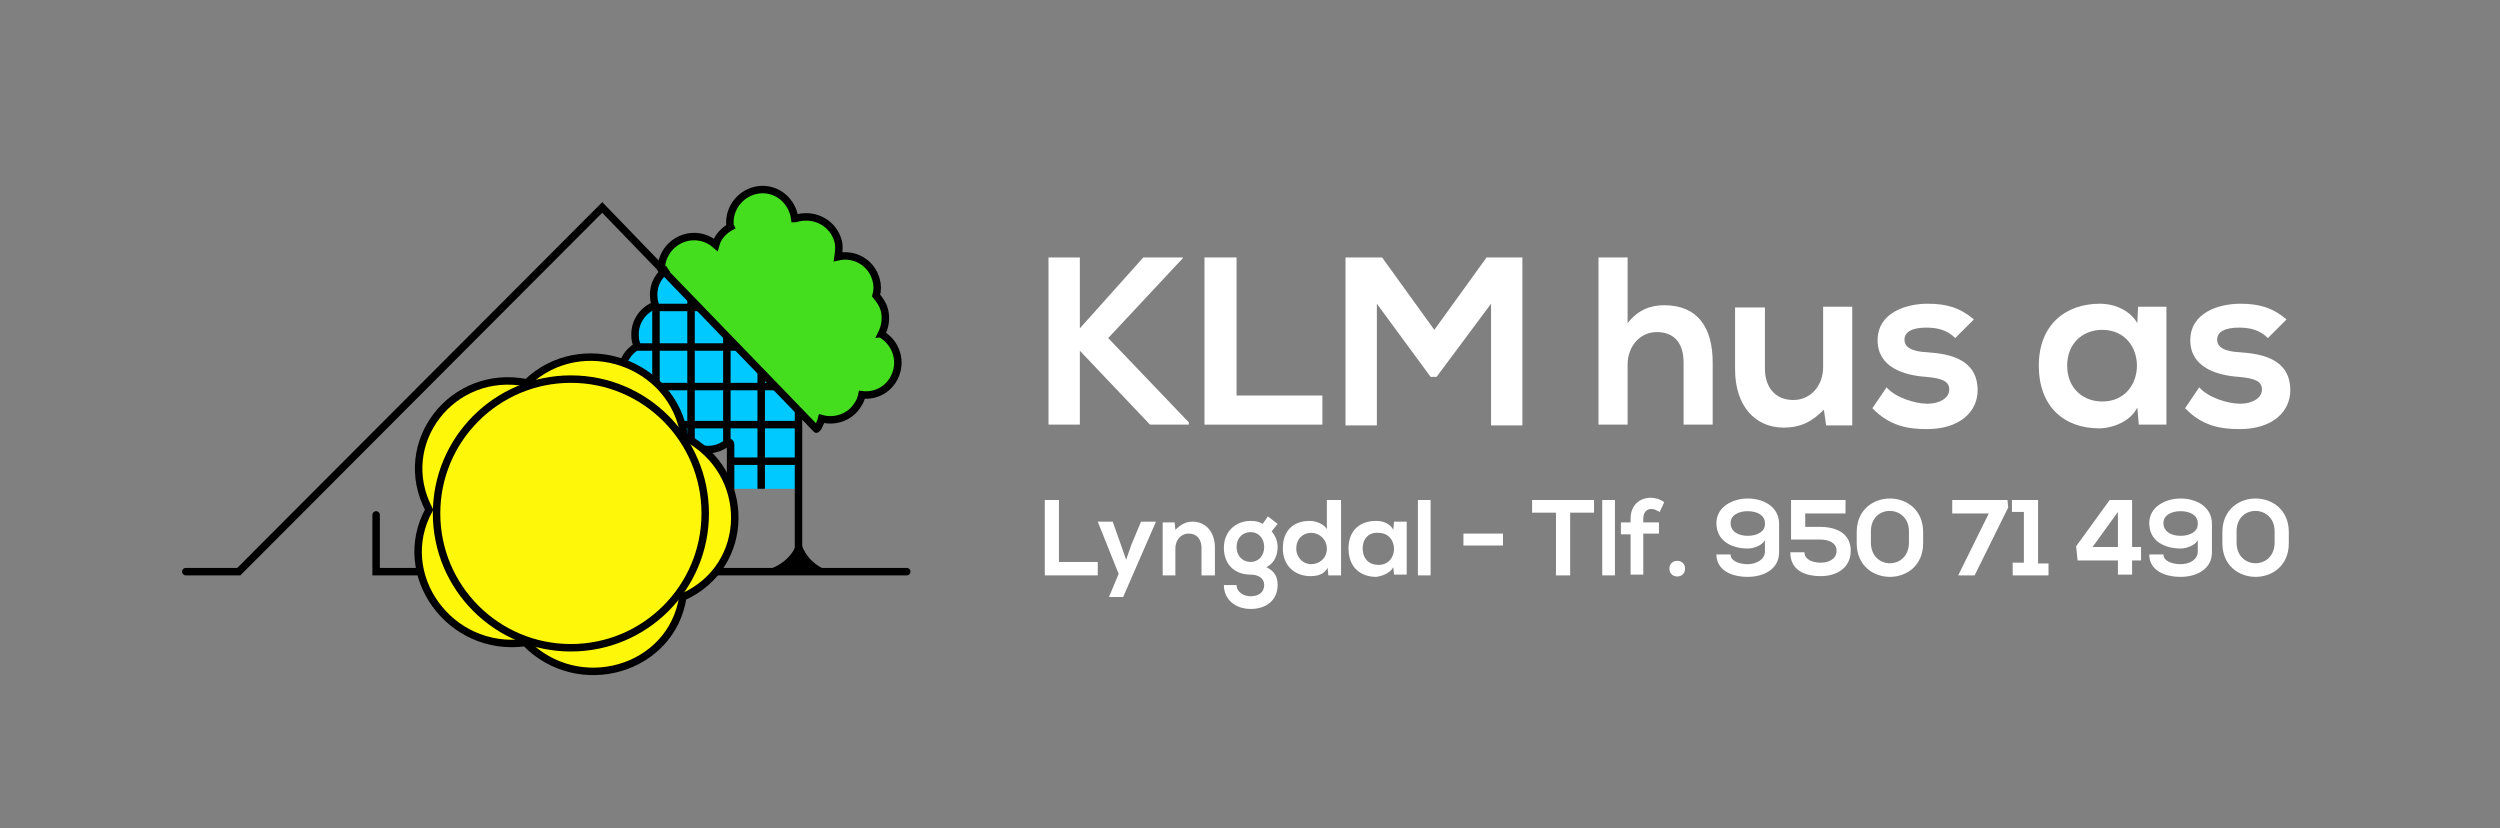 <?xml version="1.0" encoding="utf-8"?>
<!-- Generator: Adobe Illustrator 21.1.0, SVG Export Plug-In . SVG Version: 6.00 Build 0)  -->
<svg version="1.1" id="Layer_1" xmlns="http://www.w3.org/2000/svg" xmlns:xlink="http://www.w3.org/1999/xlink" x="0px" y="0px"
	 viewBox="0 0 335 111" style="enable-background:new 0 0 335 111;" xml:space="preserve">
<rect x="0" y="0" width="335" height="111" fill="#808080" stroke="none"/>
<style type="text/css">
	.st0{fill:#FFFFFF;stroke:#000000;stroke-linecap:round;stroke-miterlimit:10;}
	.st1{fill:#00C9FF;}
	.st2{fill:#44DE1F;}
	.st3{fill:none;stroke:#000000;stroke-miterlimit:10;}
	.st4{fill:none;stroke:#000000;stroke-linecap:round;stroke-miterlimit:10;}
	.st5{fill:#FFF70A;stroke:#000000;stroke-miterlimit:10;}
	.st6{fill:none;stroke:#00C9FF;stroke-miterlimit:10;}
	.st7{fill:#FFFFFF;}
</style>
<line class="st0" x1="95.7" y1="76.6" x2="121.5" y2="76.6"/>
<path class="st1" d="M89,36.4c0,0-2,1-1.2,4.5c0,0-4,1.2-2.4,5.4c0,0-2,0.6-2,2.6c0,0,6.5,0.8,8.1,8.9c0,0,1.5,1,3,2.5
	c0.9,0,1.8-0.1,2.5-0.7c0.4-0.3,0.8,0.1,0.9,0.5c0.2,1.8,0.2,3.6,0.2,5.4h8.8V55.1L89,36.4z"/>
<path class="st2" d="M89.8,46 M88.7,37.3 M109.6,57.3c0.2-0.4,0.4-0.8,0.5-1.2c1.8,0.5,3.8-0.2,4.8-1.8c0.3-0.4,0.5-0.9,0.6-1.4
	c1.6,0.2,3.2-0.5,4.1-1.9c1.3-2,0.8-4.7-1.3-6.1c-0.1,0-0.1-0.1-0.2-0.1c0.5-1,0.7-2.1,0.4-3.3c-0.2-0.7-0.6-1.3-1.1-1.9
	c0.2-0.7,0.2-1.4,0-2.1c-0.6-2.3-2.9-3.6-5.1-3.1c0.1-0.7,0.2-1.4,0-2.1c-0.6-2.3-3-3.7-5.4-3.1c-0.1,0-0.2,0.1-0.4,0.1
	c-0.3-2.2-2.1-3.9-4.3-3.9c-2.4,0-4.4,2-4.4,4.4c0,0.2,0,0.4,0.1,0.6c-0.9,0.5-1.7,1.3-2,2.4c-0.8-0.7-1.8-1.1-2.9-1.1
	c-2.4,0-4.4,2-4.4,4.4"/>
<line class="st3" x1="87.9" y1="41.2" x2="87.9" y2="52.9"/>
<line class="st3" x1="92.6" y1="40.1" x2="92.6" y2="59.3"/>
<line class="st3" x1="97.4" y1="45" x2="97.4" y2="59.2"/>
<line class="st3" x1="102" y1="50" x2="102" y2="65.5"/>
<line class="st3" x1="93.6" y1="41.2" x2="88.1" y2="41.2"/>
<line class="st3" x1="98.7" y1="46.5" x2="85.4" y2="46.5"/>
<line class="st3" x1="104.1" y1="51.8" x2="88.6" y2="51.8"/>
<line class="st3" x1="107" y1="56.9" x2="90.4" y2="56.9"/>
<path class="st3" d="M109.1,37.4 M114.7,43.4 M105.3,59.4 M89.5,36c-1.2,0.8-2,2.1-1.9,3.7c0,0.4,0.1,0.8,0.2,1.2
	c-1.6,0.6-2.8,2.2-2.7,4.1c0,0.5,0.1,0.9,0.3,1.4c-1.3,0.7-2.2,2.2-2.1,3.8c0.1,2.3,2,4.1,4.3,4c0.1,0,0.1,0,0.2,0
	c0.1,1,0.6,2,1.5,2.7c0.6,0.4,1.2,0.7,1.8,0.8c0.3,0.6,0.6,1.2,1.2,1.6c1.6,1.3,3.7,1.2,5.2,0c0.2-0.1,0.4,0,0.4,0.2v6.1"/>
<polyline class="st4" points="24.9,76.6 32,76.6 80.7,27.8 109.4,57.5 "/>
<path class="st5" d="M91.7,58.5L91.7,58.5L91.7,58.5c9.1,4.7,9,17.4-0.2,21.5l0,0l0,0c-1.5,9.8-14,13.4-21.1,6.1l0,0h0
	c-10.1,1.4-17.7-9.1-12.9-17.8l0,0l0,0c-4.7-8.9,3.1-19,13.1-17l0,0l0,0C77.9,44.3,90.3,48.6,91.7,58.5z"/>
<circle class="st5" cx="76.5" cy="68.8" r="18"/>
<polyline class="st4" points="50.4,69 50.4,76.6 56,76.6 "/>
<path class="st4" d="M89.8,46 M88.7,37.3 M109.6,57.3c0.2-0.4,0.4-0.8,0.5-1.2c1.8,0.5,3.8-0.2,4.8-1.8c0.3-0.4,0.5-0.9,0.6-1.4
	c1.6,0.2,3.2-0.5,4.1-1.9c1.3-2,0.8-4.7-1.3-6.1c-0.1,0-0.1-0.1-0.2-0.1c0.5-1,0.7-2.1,0.4-3.3c-0.2-0.7-0.6-1.3-1.1-1.9
	c0.2-0.7,0.2-1.4,0-2.1c-0.6-2.3-2.9-3.6-5.1-3.1c0.1-0.7,0.2-1.4,0-2.1c-0.6-2.3-3-3.7-5.4-3.1c-0.1,0-0.2,0.1-0.4,0.1
	c-0.3-2.2-2.1-3.9-4.3-3.9c-2.4,0-4.4,2-4.4,4.4c0,0.2,0,0.4,0.1,0.6c-0.9,0.5-1.7,1.3-2,2.4c-0.8-0.7-1.8-1.1-2.9-1.1
	c-2.4,0-4.4,2-4.4,4.4"/>
<line class="st3" x1="107" y1="54.8" x2="107" y2="76.2"/>
<path d="M99.7,77c0,0,7.3-0.2,7.3-5.9c0,0,0,5.9,7.3,5.9H99.7z"/>
<path class="st3" d="M89.8,37.2"/>
<line class="st3" x1="98.1" y1="61.8" x2="107" y2="61.8"/>
<g>
	<g>
		<path class="st6" d="M103.5,54.9"/>
	</g>
</g>
<path class="st1" d="M97.9,62.4"/>
<g>
	<path class="st7" d="M158.5,34.6l-10,10.7l10.8,11.3v0.3h-5.2l-9.4-9.9v9.9h-4.2V34.5h4.2V44l8.5-9.5h5.3V34.6z"/>
	<path class="st7" d="M165.7,34.5V53h11.5v3.9h-15.8V34.5H165.7z"/>
	<path class="st7" d="M199.8,40.7l-7.3,9.8h-0.8l-7.2-9.8V57h-4.2V34.5h4.9l7,9.7l7-9.7h4.8V57h-4.2V40.7z"/>
	<path class="st7" d="M218.1,34.5v8.8c1.4-1.8,3.1-2.4,4.9-2.4c4.5,0,6.5,3,6.5,7.7v8.3h-3.9v-8.3c0-2.9-1.5-4.1-3.6-4.1
		c-2.3,0-3.9,2-3.9,4.3v8.1h-3.9V34.5H218.1z"/>
	<path class="st7" d="M236.5,41.1v8.3c0,2.4,1.3,4.2,3.8,4.2c2.4,0,4-2,4-4.4v-8.1h3.9V57h-3.5l-0.3-2.1c-1.6,1.6-3.1,2.4-5.4,2.4
		c-3.8,0-6.5-2.9-6.5-7.8v-8.3H236.5z"/>
	<path class="st7" d="M262,45.3c-1.1-1.1-2.4-1.4-3.9-1.4c-1.9,0-2.9,0.6-2.9,1.6c0,1,0.9,1.6,3,1.7c3,0.2,6.8,0.9,6.8,5.1
		c0,2.8-2.3,5.2-6.8,5.2c-2.5,0-5-0.4-7.3-2.8l1.9-2.8c1.1,1.3,3.7,2.2,5.5,2.2c1.5,0,2.9-0.7,2.9-1.9c0-1.1-0.9-1.5-3.1-1.7
		c-3-0.2-6.5-1.3-6.5-4.9c0-3.7,3.8-4.9,6.7-4.9c2.5,0,4.3,0.5,6.2,2.1L262,45.3z"/>
	<path class="st7" d="M286.5,41.1h3.8v15.8h-3.7l-0.2-2.3c-0.9,1.9-3.4,2.8-5.1,2.8c-4.7,0-8.1-2.9-8.1-8.4c0-5.5,3.6-8.3,8.2-8.3
		c2.1,0,4.1,1,5,2.6L286.5,41.1z M277,49c0,3,2.1,4.8,4.7,4.8c6.2,0,6.2-9.6,0-9.6C279.1,44.2,277,46,277,49z"/>
	<path class="st7" d="M303.9,45.3c-1.1-1.1-2.4-1.4-3.9-1.4c-1.9,0-2.9,0.6-2.9,1.6c0,1,0.9,1.6,3,1.7c3,0.2,6.8,0.9,6.8,5.1
		c0,2.8-2.3,5.2-6.8,5.2c-2.5,0-5-0.4-7.3-2.8l1.9-2.8c1.1,1.3,3.7,2.2,5.5,2.2c1.5,0,2.9-0.7,2.9-1.9c0-1.1-0.9-1.5-3.1-1.7
		c-3-0.2-6.5-1.3-6.5-4.9c0-3.7,3.8-4.9,6.7-4.9c2.5,0,4.3,0.5,6.2,2.1L303.9,45.3z"/>
</g>
<g>
	<path class="st7" d="M141.9,67v8.3h5.2v1.8H140V67H141.9z"/>
	<path class="st7" d="M154.9,69.9L150.5,80h-1.9l1.3-3.1l-2.8-7h2l1.1,3.1l0.7,2l0.7-2l1.3-3.1H154.9z"/>
	<path class="st7" d="M161,77.1v-3.7c0-1.1-0.6-1.9-1.7-1.9c-1.1,0-1.8,0.9-1.8,2v3.6h-1.7v-7.1h1.6l0.1,1c0.7-0.7,1.4-1.1,2.3-1.1
		c1.7,0,3,1.3,3,3.5v3.7H161z"/>
	<path class="st7" d="M169.9,69.2l1.3,1l-0.8,1c0.5,0.6,0.8,1.3,0.8,2.1c0,0.9-0.3,2.1-1.5,2.7c1.2,0.6,1.5,1.4,1.5,2.4
		c0,2-1.5,3.2-3.6,3.2s-3.6-1.3-3.6-3.2h1.7c0,0.9,0.9,1.5,1.9,1.5s1.8-0.5,1.8-1.5c0-1-0.9-1.4-1.8-1.4c-2.2,0-3.6-1.4-3.6-3.6
		c0-2.2,1.6-3.6,3.6-3.6c0.6,0,1.1,0.1,1.6,0.4L169.9,69.2z M165.7,73.3c0,1.2,0.8,2,1.9,2c1,0,1.8-0.8,1.8-2c0-1.2-0.8-2-1.8-2
		C166.5,71.3,165.7,72.1,165.7,73.3z"/>
	<path class="st7" d="M179.7,67v10.1H178l-0.1-1c-0.5,0.9-1.4,1.1-2.3,1.1c-2.1,0-3.7-1.4-3.7-3.7c0-2.5,1.5-3.7,3.6-3.7
		c0.8,0,1.9,0.4,2.3,1.1V67H179.7z M173.7,73.5c0,1.2,0.9,2.1,2,2.1c1.1,0,2.1-0.8,2.1-2.1c0-1.2-1-2.1-2.1-2.1
		C174.6,71.4,173.7,72.2,173.7,73.5z"/>
	<path class="st7" d="M186.8,69.9h1.7v7.1h-1.7l-0.1-1c-0.4,0.8-1.5,1.2-2.3,1.3c-2.1,0-3.7-1.3-3.7-3.8c0-2.5,1.6-3.7,3.7-3.7
		c1,0,1.9,0.4,2.3,1.2L186.8,69.9z M182.6,73.5c0,1.4,0.9,2.2,2.1,2.2c2.8,0,2.8-4.3,0-4.3C183.5,71.3,182.6,72.1,182.6,73.5z"/>
	<path class="st7" d="M191.7,67v10.1H190V67H191.7z"/>
	<path class="st7" d="M196.1,71.5h5.3v1.6h-5.3V71.5z"/>
	<path class="st7" d="M208.5,68.7h-3.2V67c2.9,0,5.4,0,8.3,0v1.7h-3.2v8.4h-1.9V68.7z"/>
	<path class="st7" d="M216.4,67v10.1h-1.7V67H216.4z"/>
	<path class="st7" d="M218.5,77.1v-5.5h-1.3V70h1.3v-0.5c0-1.9,1.3-2.8,2.7-2.8c0.6,0,1.3,0.2,1.8,0.6l-0.6,1.3
		c-0.4-0.2-0.7-0.4-1.1-0.4c-0.6,0-1.1,0.4-1.1,1.3V70h2.1v1.5h-2.1v5.5H218.5z"/>
	<path class="st7" d="M225.8,76.2c0,1.4-2.1,1.4-2.1,0C223.7,74.8,225.8,74.8,225.8,76.2z"/>
	<path class="st7" d="M236.5,73.9v-1.5c-0.4,0.7-1.5,1.1-2.3,1.1c-2,0-4.2-0.9-4.2-3.4c0-2.2,2.2-3.3,4.2-3.3c2.1,0,4.2,1.1,4.2,3.4
		v3.8c0,2.3-2.1,3.3-4.2,3.3c-2.2,0-4.2-0.9-4.2-3h1.9c0,0.9,1.2,1.3,2.3,1.3C235.3,75.6,236.5,75,236.5,73.9L236.5,73.9z
		 M231.9,70.1c0,1.1,1,1.7,2.3,1.7c1.3,0,2.4-0.6,2.3-1.7c0-1.1-1.1-1.6-2.3-1.6C233,68.5,231.9,69,231.9,70.1z"/>
	<path class="st7" d="M247.4,68.8h-5.5v1.8h2c2.2,0,4.1,0.9,4.1,3.2c0,2.3-1.9,3.4-4,3.4c-2.2,0-4.1-0.8-4.1-3.2h1.9
		c0,1.1,1.3,1.4,2.2,1.4c0.9,0,2.1-0.4,2.1-1.6c0-1.1-1.1-1.5-2.2-1.5H240c0-1.8,0-3.5,0-5.3h7.3V68.8z"/>
	<path class="st7" d="M248.8,71.3c0-6,8.9-6,8.9,0v1.5c0,6-8.9,6-8.9,0V71.3z M250.7,72.7c0,3.7,5.1,3.7,5.1,0v-1.5
		c0-3.6-5.1-3.7-5.1,0V72.7z"/>
	<path class="st7" d="M262.4,77.1l4.1-8.3h-4.9V67h7.4l0.1,1l-4.5,9.1H262.4z"/>
	<path class="st7" d="M269.7,75.4h1.5v-6.8h-1.6V67h3.5v8.5h1.4v1.6h-4.8V75.4z"/>
	<path class="st7" d="M285.7,67v6.3h1.2v1.8h-1.2v1.9h-1.9v-1.9h-5.4l-0.2-1.9l4.5-6.2H285.7z M283.8,73.3v-4.7l-3.4,4.7H283.8z"/>
	<path class="st7" d="M294.5,73.9v-1.5c-0.4,0.7-1.5,1.1-2.3,1.1c-2,0-4.2-0.9-4.2-3.4c0-2.2,2.2-3.3,4.2-3.3c2.1,0,4.2,1.1,4.2,3.4
		v3.8c0,2.3-2.1,3.3-4.2,3.3c-2.2,0-4.2-0.9-4.2-3h1.9c0,0.9,1.2,1.3,2.3,1.3C293.4,75.6,294.5,75,294.5,73.9L294.5,73.9z
		 M289.9,70.1c0,1.1,1,1.7,2.3,1.7c1.3,0,2.4-0.6,2.3-1.7c0-1.1-1.1-1.6-2.3-1.6C291,68.5,289.9,69,289.9,70.1z"/>
	<path class="st7" d="M297.8,71.3c0-6,8.9-6,8.9,0v1.5c0,6-8.9,6-8.9,0V71.3z M299.7,72.7c0,3.7,5.1,3.7,5.1,0v-1.5
		c0-3.6-5.1-3.7-5.1,0V72.7z"/>
</g>
</svg>
